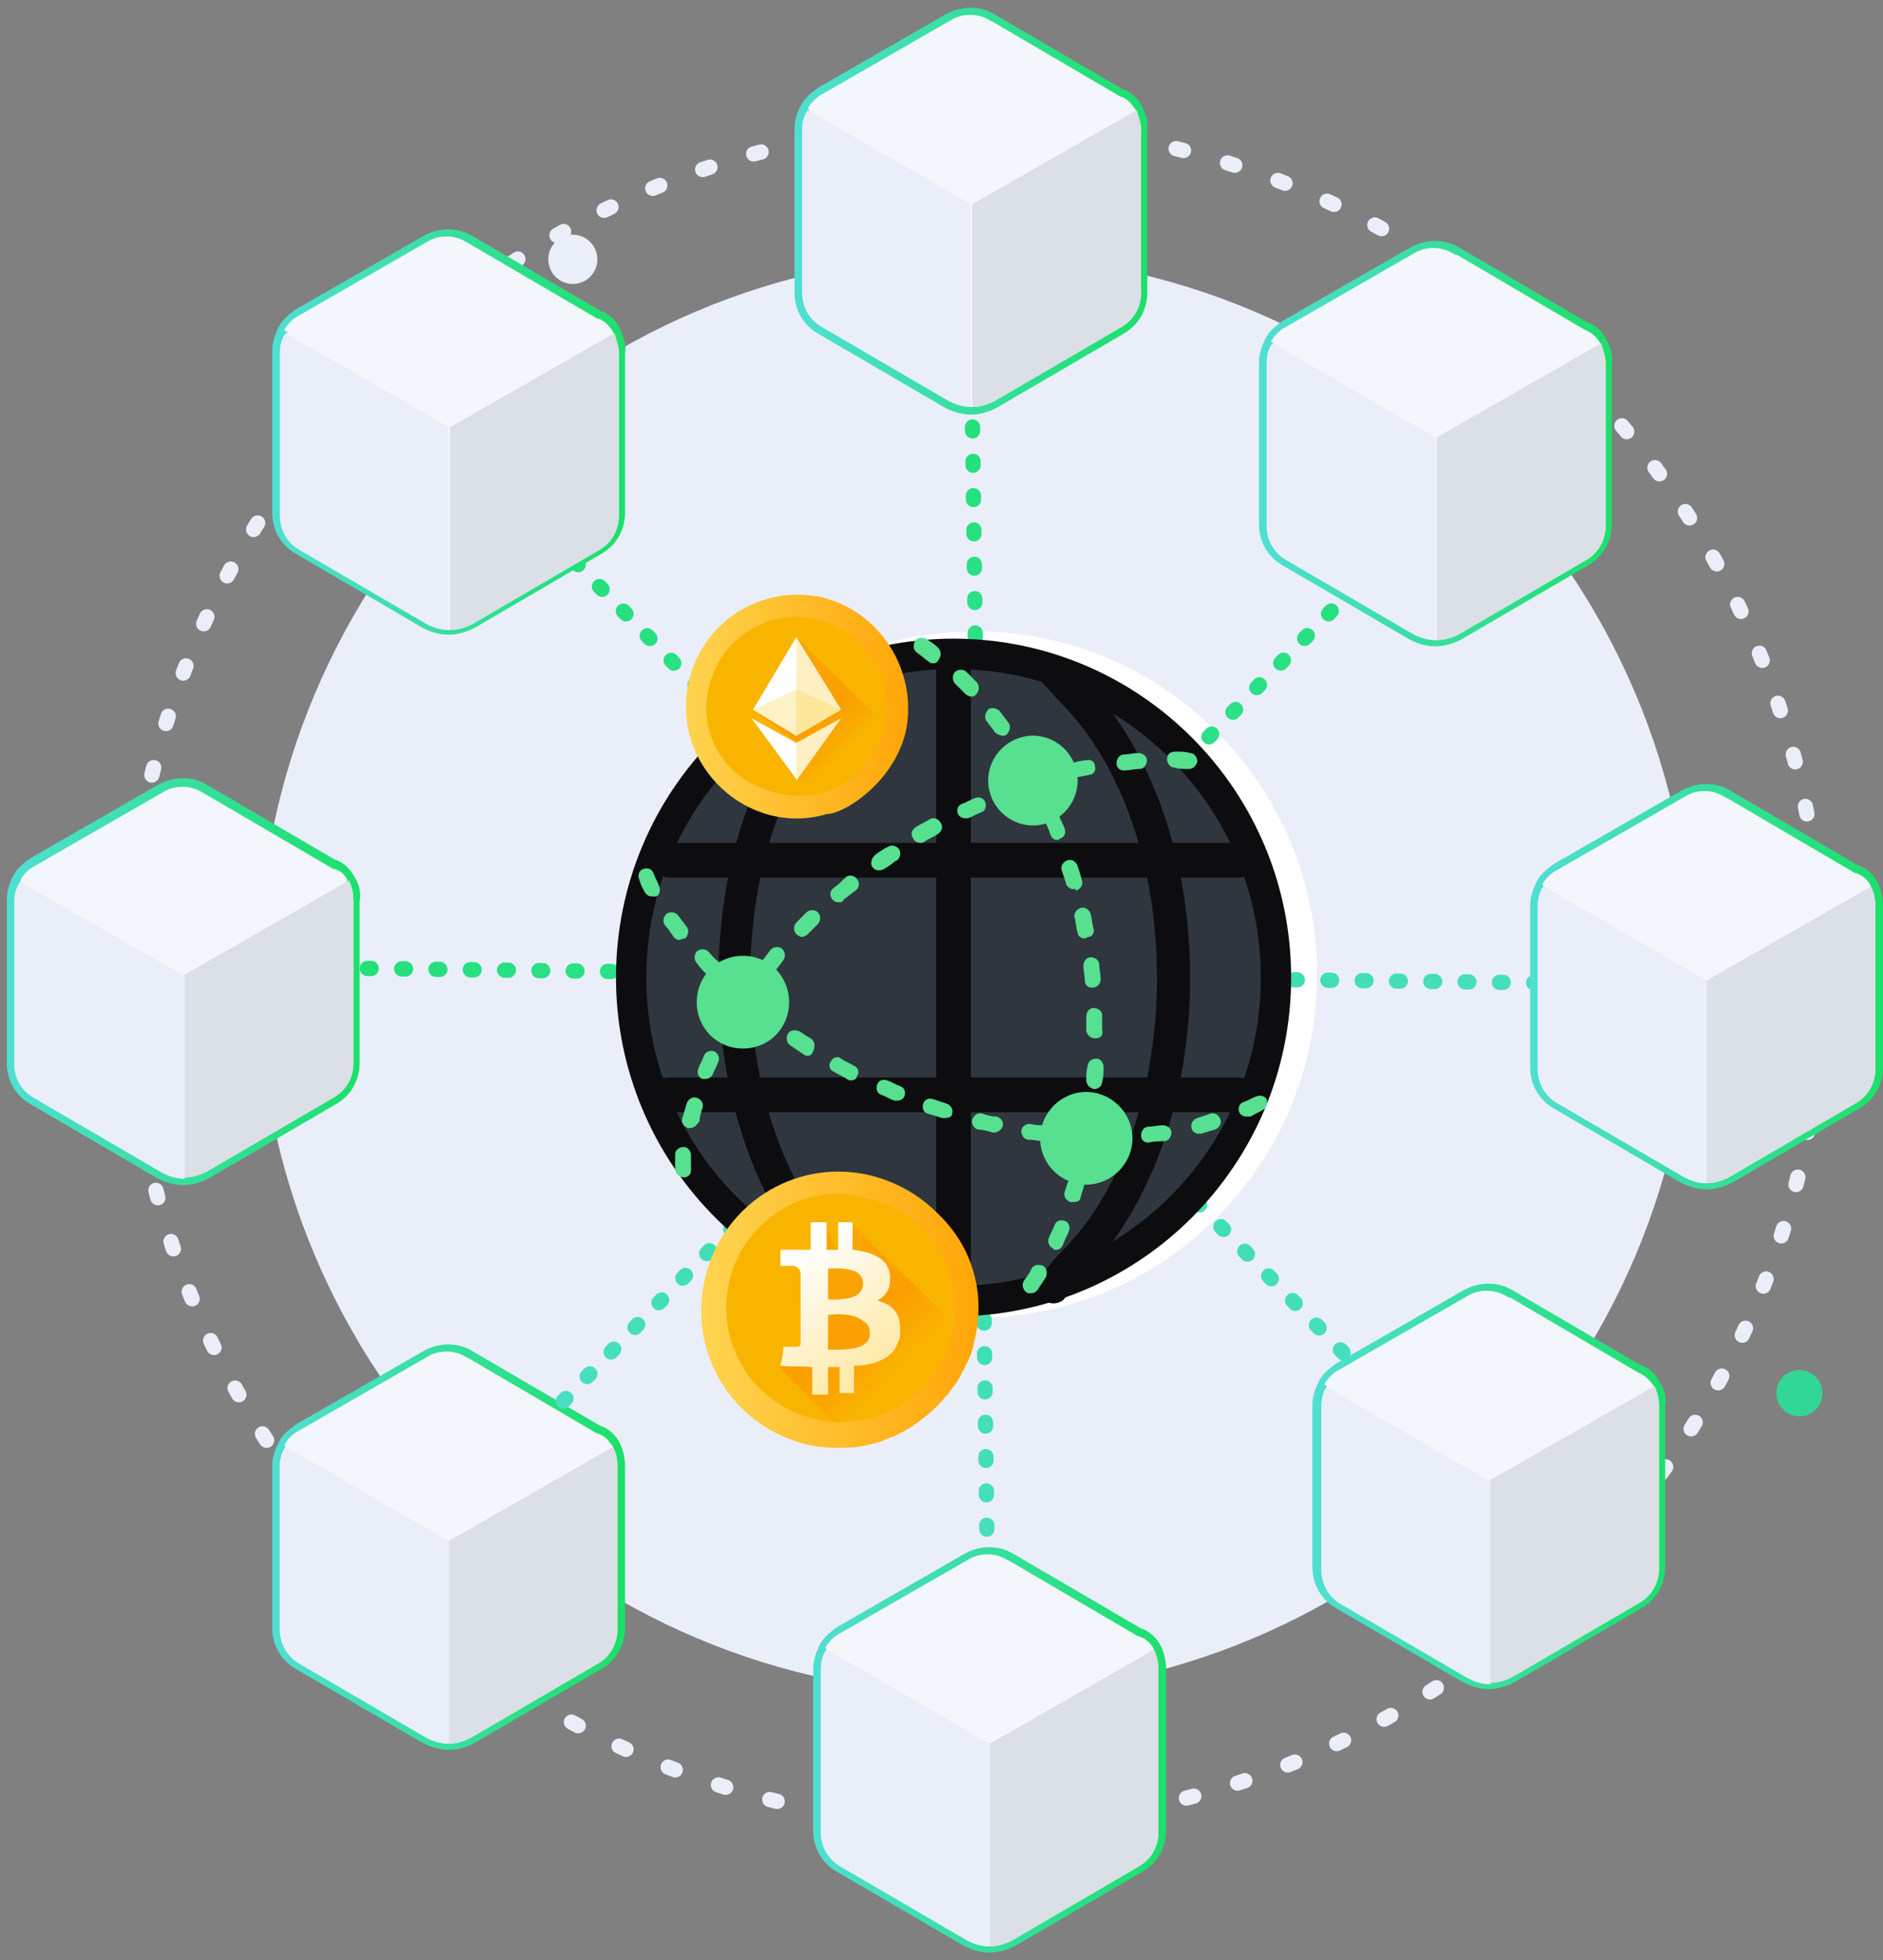 <svg width="247" height="257" viewBox="0 0 247 257" fill="none" xmlns="http://www.w3.org/2000/svg">
<rect x="0" y="0" width="247" height="257" fill="#808080" stroke="none"/>
<path d="M127.92 222.157C179.861 222.157 221.968 179.907 221.968 127.788C221.968 75.669 179.861 33.418 127.92 33.418C75.979 33.418 33.873 75.669 33.873 127.788C33.873 179.907 75.979 222.157 127.92 222.157Z" fill="#EAEEF9"/>
<path d="M127.92 172.789C152.689 172.789 172.768 152.642 172.768 127.788C172.768 102.935 152.689 82.787 127.92 82.787C103.152 82.787 83.073 102.935 83.073 127.788C83.073 152.642 103.152 172.789 127.92 172.789Z" fill="white"/>
<path d="M127.92 239.247C189.267 239.247 238.999 189.345 238.999 127.788C238.999 66.231 189.267 16.329 127.92 16.329C66.573 16.329 16.842 66.231 16.842 127.788C16.842 189.345 66.573 239.247 127.92 239.247Z" stroke="#EAEEF9" stroke-width="2" stroke-miterlimit="10" stroke-linecap="round" stroke-linejoin="round" stroke-dasharray="1 6"/>
<path d="M65.81 52.56C68.294 51.75 69.654 49.072 68.846 46.579C68.039 44.086 65.37 42.721 62.885 43.532C60.401 44.342 59.041 47.02 59.849 49.513C60.656 52.007 63.325 53.371 65.81 52.56Z" fill="#EAEEF9"/>
<path d="M76.137 37.072C77.826 36.521 78.751 34.7 78.202 33.005C77.653 31.309 75.838 30.381 74.148 30.932C72.459 31.483 71.534 33.305 72.083 35C72.632 36.695 74.447 37.623 76.137 37.072Z" fill="#EAEEF9"/>
<path d="M43.901 216.082C45.573 216.082 46.929 214.722 46.929 213.044C46.929 211.366 45.573 210.006 43.901 210.006C42.229 210.006 40.873 211.366 40.873 213.044C40.873 214.722 42.229 216.082 43.901 216.082Z" fill="url(#paint0_linear_3539_1516)"/>
<path d="M238.076 184.9C239.31 183.768 239.396 181.846 238.268 180.608C237.14 179.369 235.225 179.283 233.991 180.415C232.757 181.547 232.67 183.468 233.798 184.707C234.926 185.945 236.842 186.032 238.076 184.9Z" fill="#32D697"/>
<path d="M80.423 189.688C80.044 188.929 79.477 188.359 78.72 187.98C78.72 187.98 78.72 187.98 78.53 187.98L61.31 177.916C59.607 176.967 57.715 177.156 56.201 177.916L39.36 187.6C38.603 188.169 37.846 188.739 37.467 189.499C37.089 190.258 36.71 191.207 36.71 192.157V213.423C36.71 215.322 37.657 217.031 39.36 217.98L55.633 227.474C56.58 228.044 57.715 228.424 58.85 228.424C59.986 228.424 61.121 228.044 62.067 227.474L78.341 217.98C80.044 217.031 80.99 215.322 80.99 213.423V192.157C80.99 191.397 80.801 190.448 80.423 189.688Z" stroke="url(#paint1_linear_3539_1516)" stroke-width="2" stroke-miterlimit="10" stroke-linecap="round" stroke-linejoin="round"/>
<path d="M202.856 51.077L50.903 207.347" stroke="url(#paint2_linear_3539_1516)" stroke-width="2" stroke-linecap="round" stroke-linejoin="round" stroke-dasharray="0.5 4"/>
<path d="M48.254 210.006V210.195" stroke="url(#paint3_linear_3539_1516)" stroke-width="2" stroke-linecap="round" stroke-linejoin="round"/>
<path d="M53.552 51.077L205.315 207.347" stroke="url(#paint4_linear_3539_1516)" stroke-width="2" stroke-linecap="round" stroke-linejoin="round" stroke-dasharray="0.5 4"/>
<path d="M207.964 210.006V210.195" stroke="url(#paint5_linear_3539_1516)" stroke-width="2" stroke-linecap="round" stroke-linejoin="round"/>
<path d="M127.163 24.495L130.002 242.855" stroke="url(#paint6_linear_3539_1516)" stroke-width="2" stroke-linecap="round" stroke-linejoin="round" stroke-dasharray="0.5 4"/>
<path d="M13.625 126.459H13.814" stroke="url(#paint7_linear_3539_1516)" stroke-width="2" stroke-linecap="round" stroke-linejoin="round"/>
<path d="M21.194 126.648L238.809 129.306" stroke="url(#paint8_linear_3539_1516)" stroke-width="2" stroke-linecap="round" stroke-linejoin="round" stroke-dasharray="0.5 4"/>
<path d="M242.405 129.308H242.594" stroke="url(#paint9_linear_3539_1516)" stroke-width="2" stroke-linecap="round" stroke-linejoin="round"/>
<path d="M80.99 192.347V213.614C80.99 215.512 80.044 217.221 78.341 218.171L62.067 227.665C61.121 228.234 59.986 228.614 58.85 228.614C57.715 228.614 56.58 228.234 55.633 227.665L39.36 218.171C37.657 217.221 36.71 215.512 36.71 213.614V192.347C36.71 191.398 36.9 190.448 37.467 189.689C37.846 188.929 38.603 188.17 39.36 187.79L56.201 178.106C57.715 177.157 59.797 177.157 61.31 178.106H61.5L78.341 187.98C78.341 187.98 78.53 187.98 78.53 188.17C78.53 188.17 78.53 188.17 78.72 188.17C79.477 188.55 80.044 189.309 80.423 189.879C80.801 190.448 80.99 191.398 80.99 192.347Z" fill="#F3F6FA"/>
<path d="M80.99 192.346V213.613C80.99 215.511 80.044 217.22 78.341 218.17L62.067 227.664C61.121 228.233 59.986 228.613 58.85 228.613V202.03L80.422 189.688C80.801 190.448 80.99 191.397 80.99 192.346Z" fill="#DBDFE6"/>
<path d="M58.85 202.03V228.613C57.715 228.613 56.58 228.233 55.633 227.664L39.36 218.17C37.657 217.22 36.71 215.511 36.71 213.613V192.346C36.71 191.397 36.9 190.448 37.467 189.688L58.85 202.03Z" fill="#EAEEF9"/>
<path d="M80.423 189.688L58.851 202.03L37.278 189.498C37.657 188.739 38.414 187.979 39.171 187.6L56.012 177.916C57.526 176.967 59.608 176.967 61.121 177.916L78.341 187.979C78.341 187.979 78.341 187.979 78.531 187.979C79.477 188.359 79.855 188.929 80.423 189.688Z" fill="#F3F6FA"/>
<path d="M45.604 115.446C45.226 114.687 44.658 114.117 43.901 113.737C43.901 113.737 43.901 113.737 43.712 113.737L26.492 103.674C24.789 102.724 22.897 102.914 21.383 103.674L4.541 113.358C3.784 113.927 3.027 114.497 2.649 115.256C2.081 116.206 1.892 117.155 1.892 118.105V139.371C1.892 141.27 2.838 142.979 4.541 143.928L20.815 153.422C21.761 153.992 22.897 154.371 24.032 154.371C25.168 154.371 26.303 153.992 27.249 153.422L43.523 143.928C45.226 142.979 46.172 141.27 46.172 139.371V118.105C46.361 117.155 46.172 116.206 45.604 115.446Z" stroke="url(#paint10_linear_3539_1516)" stroke-width="2" stroke-miterlimit="10" stroke-linecap="round" stroke-linejoin="round"/>
<path d="M46.361 118.104V139.371C46.361 141.27 45.415 142.978 43.712 143.928L27.438 153.422C26.492 153.991 25.357 154.371 24.221 154.371C23.086 154.371 21.951 153.991 21.004 153.422L4.731 143.928C2.838 143.168 1.892 141.459 1.892 139.561V118.294C1.892 117.345 2.081 116.395 2.649 115.636C3.027 114.876 3.784 114.117 4.541 113.737L21.383 104.053C22.897 103.104 24.978 103.104 26.492 104.053H26.681L43.523 113.927C43.523 113.927 43.712 113.927 43.712 114.117C43.712 114.117 43.712 114.117 43.901 114.117C44.658 114.497 45.226 115.256 45.604 115.826C46.172 116.206 46.361 117.155 46.361 118.104Z" fill="#F3F6FA"/>
<path d="M46.361 118.104V139.371C46.361 141.27 45.415 142.978 43.712 143.928L27.438 153.422C26.492 153.991 25.357 154.371 24.221 154.371V127.788L45.794 115.446C46.172 116.206 46.361 117.155 46.361 118.104Z" fill="#DBDFE6"/>
<path d="M24.221 127.978V154.561C23.085 154.561 21.95 154.181 21.004 153.612L4.73 144.118C2.838 143.168 1.892 141.459 1.892 139.561V118.294C1.892 117.345 2.081 116.396 2.649 115.636L24.221 127.978Z" fill="#EAEEF9"/>
<path d="M45.604 115.446L24.032 127.788L2.648 115.446C3.027 114.686 3.784 113.927 4.541 113.547L21.382 103.863C22.896 102.914 24.978 102.914 26.491 103.863L43.712 113.927C43.712 113.927 43.712 113.927 43.901 113.927C44.658 114.117 45.225 114.686 45.604 115.446Z" fill="#F3F6FA"/>
<path d="M245.433 116.205C245.054 115.446 244.486 114.876 243.729 114.496C243.729 114.496 243.729 114.496 243.54 114.496L226.32 104.433C224.617 103.483 222.725 103.673 221.211 104.433L204.369 114.117C203.613 114.686 202.856 115.256 202.477 116.015C202.099 116.775 201.72 117.724 201.72 118.674V139.94C201.72 141.839 202.666 143.548 204.369 144.497L220.643 153.991C221.589 154.561 222.725 154.941 223.86 154.941C224.996 154.941 226.131 154.561 227.077 153.991L243.351 144.497C245.054 143.548 246 141.839 246 139.94V118.864C246 117.914 245.811 116.965 245.433 116.205Z" stroke="url(#paint11_linear_3539_1516)" stroke-width="2" stroke-miterlimit="10" stroke-linecap="round" stroke-linejoin="round"/>
<path d="M246 118.864V140.13C246 142.029 245.054 143.738 243.351 144.687L227.077 154.181C226.131 154.751 224.996 155.131 223.86 155.131C222.725 155.131 221.589 154.751 220.643 154.181L204.369 144.687C202.666 143.738 201.72 142.029 201.72 140.13V118.864C201.72 117.914 201.909 116.965 202.477 116.206C202.856 115.446 203.613 114.686 204.369 114.307L221.211 104.623C222.725 103.674 224.806 103.674 226.32 104.623H226.509L243.351 114.497C243.351 114.497 243.54 114.497 243.54 114.686C243.54 114.686 243.54 114.686 243.729 114.686C244.486 115.066 245.054 115.826 245.433 116.395C245.811 116.965 246 117.914 246 118.864Z" fill="#F3F6FA"/>
<path d="M246 118.864V140.13C246 142.029 245.054 143.738 243.351 144.687L227.077 154.181C226.131 154.751 224.995 155.131 223.86 155.131V128.548L245.432 116.206C245.811 116.965 246 117.914 246 118.864Z" fill="#DBDFE6"/>
<path d="M223.86 128.548V155.131C222.725 155.131 221.589 154.751 220.643 154.181L204.369 144.687C202.666 143.738 201.72 142.029 201.72 140.13V118.864C201.72 117.914 201.909 116.965 202.477 116.206L223.86 128.548Z" fill="#EAEEF9"/>
<path d="M245.433 116.205L223.86 128.548L202.288 116.016C202.667 115.256 203.423 114.497 204.18 114.117L221.022 104.433C222.536 103.484 224.617 103.484 226.131 104.433L243.351 114.497C243.351 114.497 243.351 114.497 243.54 114.497C244.487 114.876 245.054 115.446 245.433 116.205Z" fill="#F3F6FA"/>
<path d="M209.857 45.001C209.478 44.242 208.911 43.672 208.154 43.292C208.154 43.292 208.154 43.292 207.965 43.292L190.745 33.229C189.041 32.279 187.149 32.469 185.635 33.229L168.794 42.913C168.037 43.482 167.28 44.052 166.901 44.811C166.523 45.571 166.145 46.52 166.145 47.47V68.736C166.145 70.635 167.091 72.344 168.794 73.293L185.068 82.787C186.014 83.357 187.149 83.736 188.285 83.736C189.42 83.736 190.555 83.357 191.501 82.787L207.775 73.293C209.478 72.344 210.425 70.635 210.425 68.736V47.66C210.614 46.71 210.235 45.761 209.857 45.001Z" stroke="url(#paint12_linear_3539_1516)" stroke-width="2" stroke-miterlimit="10" stroke-linecap="round" stroke-linejoin="round"/>
<path d="M210.614 47.66V68.926C210.614 70.825 209.668 72.534 207.965 73.483L191.691 82.977C190.745 83.546 189.609 83.926 188.474 83.926C187.339 83.926 186.203 83.546 185.257 82.977L168.983 73.483C167.28 72.534 166.334 70.825 166.334 68.926V47.66C166.334 46.71 166.523 45.761 167.091 45.001C167.469 44.242 168.226 43.482 168.983 43.102L185.825 33.419C187.339 32.469 189.42 32.469 190.934 33.419H191.123L207.965 43.292C207.965 43.292 208.154 43.292 208.154 43.482C208.154 43.482 208.154 43.482 208.343 43.482C209.1 43.862 209.668 44.621 210.046 45.191C210.236 45.761 210.614 46.71 210.614 47.66Z" fill="#F3F6FA"/>
<path d="M210.614 47.659V68.926C210.614 70.824 209.667 72.533 207.964 73.483L191.691 82.977C190.744 83.546 189.609 83.926 188.474 83.926V57.343L210.046 45.001C210.235 45.761 210.614 46.71 210.614 47.659Z" fill="#DBDFE6"/>
<path d="M188.285 57.343V83.926C187.15 83.926 186.014 83.546 185.068 82.977L168.794 73.483C167.091 72.533 166.145 70.824 166.145 68.926V47.659C166.145 46.71 166.334 45.761 166.902 45.001L188.285 57.343Z" fill="#EAEEF9"/>
<path d="M209.857 45.001L188.285 57.343L166.713 44.811C167.091 44.051 167.848 43.292 168.605 42.912L185.447 33.228C186.961 32.279 189.042 32.279 190.556 33.228L207.776 43.292C207.776 43.292 207.776 43.292 207.965 43.292C208.911 43.672 209.479 44.241 209.857 45.001Z" fill="#F3F6FA"/>
<path d="M148.925 14.431C148.546 13.671 147.979 13.102 147.222 12.722C147.222 12.722 147.222 12.722 147.032 12.722L129.812 2.658C128.109 1.709 126.217 1.899 124.703 2.658L107.862 12.342C107.105 12.912 106.348 13.482 105.969 14.241C105.402 15.19 105.212 16.14 105.212 17.089V38.356C105.212 40.254 106.159 41.963 107.862 42.913L124.135 52.407C125.082 52.976 126.217 53.356 127.352 53.356C128.488 53.356 129.623 52.976 130.569 52.407L146.843 42.913C148.546 41.963 149.492 40.254 149.492 38.356V17.089C149.682 16.14 149.303 15.19 148.925 14.431Z" stroke="url(#paint13_linear_3539_1516)" stroke-width="2" stroke-miterlimit="10" stroke-linecap="round" stroke-linejoin="round"/>
<path d="M149.681 17.089V38.355C149.681 40.254 148.735 41.963 147.032 42.912L130.758 52.406C129.812 52.976 128.677 53.356 127.541 53.356C126.406 53.356 125.271 52.976 124.324 52.406L108.051 42.912C106.348 41.963 105.401 40.254 105.401 38.355V17.089C105.401 16.14 105.591 15.19 106.158 14.431C106.537 13.671 107.294 12.912 108.051 12.532L124.892 2.848C126.406 1.899 128.488 1.899 130.001 2.848H130.191L147.032 12.722C147.032 12.722 147.221 12.722 147.221 12.912C147.221 12.912 147.221 12.912 147.411 12.912C148.168 13.291 148.735 14.051 149.114 14.62C149.303 15.19 149.681 16.14 149.681 17.089Z" fill="#F3F6FA"/>
<path d="M149.682 17.089V38.355C149.682 40.254 148.736 41.963 147.033 42.912L130.759 52.406C129.813 52.976 128.678 53.356 127.542 53.356V26.773L149.115 14.431C149.304 15.19 149.682 16.14 149.682 17.089Z" fill="#DBDFE6"/>
<path d="M127.353 26.773V53.356C126.218 53.356 125.082 52.976 124.136 52.406L107.862 42.912C106.159 41.963 105.213 40.254 105.213 38.355V17.089C105.213 16.14 105.402 15.19 105.97 14.431L127.353 26.773Z" fill="#EAEEF9"/>
<path d="M148.925 14.431L127.353 26.773L105.97 14.241C106.348 13.482 107.105 12.722 107.862 12.342L124.704 2.659C126.217 1.709 128.299 1.709 129.813 2.659L147.033 12.722C147.033 12.722 147.033 12.722 147.222 12.722C147.979 13.102 148.547 13.671 148.925 14.431Z" fill="#F3F6FA"/>
<path d="M151.385 216.271C151.006 215.512 150.438 214.942 149.682 214.563C149.682 214.563 149.682 214.563 149.492 214.563L132.272 204.499C130.569 203.55 128.677 203.739 127.163 204.499L110.322 214.183C109.565 214.752 108.808 215.322 108.429 216.082C108.051 216.841 107.672 217.79 107.672 218.74V240.006C107.672 241.905 108.619 243.614 110.322 244.563L126.595 254.057C127.542 254.627 128.677 255.007 129.812 255.007C130.948 255.007 132.083 254.627 133.029 254.057L149.303 244.563C151.006 243.614 151.952 241.905 151.952 240.006V218.74C151.952 217.98 151.763 217.031 151.385 216.271Z" stroke="url(#paint14_linear_3539_1516)" stroke-width="2" stroke-miterlimit="10" stroke-linecap="round" stroke-linejoin="round"/>
<path d="M151.952 218.93V240.197C151.952 242.095 151.006 243.804 149.303 244.754L133.029 254.248C132.083 254.817 130.948 255.197 129.812 255.197C128.677 255.197 127.542 254.817 126.595 254.248L110.322 244.754C108.619 243.804 107.672 242.095 107.672 240.197V218.93C107.672 217.981 107.862 217.031 108.429 216.272C108.808 215.512 109.565 214.753 110.322 214.373L127.163 204.689C128.677 203.74 130.759 203.74 132.272 204.689H132.462L149.303 214.563C149.303 214.563 149.492 214.563 149.492 214.753C149.492 214.753 149.492 214.753 149.682 214.753C150.438 215.133 151.006 215.892 151.385 216.462C151.763 217.031 151.952 217.981 151.952 218.93Z" fill="#F3F6FA"/>
<path d="M151.953 218.93V240.196C151.953 242.095 151.006 243.804 149.303 244.753L133.029 254.247C132.083 254.817 130.948 255.197 129.812 255.197V228.614L151.385 216.271C151.763 217.031 151.953 217.98 151.953 218.93Z" fill="#DBDFE6"/>
<path d="M129.813 228.614V255.197C128.677 255.197 127.542 254.817 126.596 254.247L110.322 244.753C108.619 243.804 107.673 242.095 107.673 240.196V218.93C107.673 217.98 107.862 217.031 108.43 216.271L129.813 228.614Z" fill="#EAEEF9"/>
<path d="M151.385 216.271L129.813 228.613L108.241 216.082C108.619 215.322 109.376 214.562 110.133 214.183L126.975 204.499C128.488 203.55 130.57 203.55 132.084 204.499L149.304 214.562C149.304 214.562 149.304 214.562 149.493 214.562C150.439 214.942 151.007 215.512 151.385 216.271Z" fill="#F3F6FA"/>
<path d="M216.859 181.714C216.48 180.954 215.913 180.384 215.156 180.005C215.156 180.005 215.156 180.005 214.966 180.005L197.746 169.941C196.043 168.992 194.151 169.182 192.637 169.941L175.796 179.625C175.039 180.195 174.282 180.764 173.903 181.524C173.525 182.283 173.146 183.233 173.146 184.182V205.448C173.146 207.347 174.093 209.056 175.796 210.005L192.07 219.499C193.016 220.069 194.151 220.449 195.286 220.449C196.422 220.449 197.557 220.069 198.503 219.499L214.777 210.005C216.48 209.056 217.426 207.347 217.426 205.448V184.372C217.616 183.423 217.426 182.663 216.859 181.714Z" stroke="url(#paint15_linear_3539_1516)" stroke-width="2" stroke-miterlimit="10" stroke-linecap="round" stroke-linejoin="round"/>
<path d="M217.615 184.372V205.638C217.615 207.537 216.669 209.246 214.966 210.195L198.692 219.689C197.746 220.259 196.611 220.639 195.475 220.639C194.34 220.639 193.205 220.259 192.259 219.689L175.985 210.195C174.282 209.246 173.335 207.537 173.335 205.638V184.372C173.335 183.422 173.525 182.473 174.092 181.714C174.471 180.954 175.228 180.195 175.985 179.815L192.826 170.131C194.34 169.182 196.422 169.182 197.935 170.131H198.125L214.966 180.005C214.966 180.005 215.155 180.005 215.155 180.195C215.155 180.195 215.155 180.195 215.345 180.195C216.102 180.574 216.669 181.334 217.048 181.903C217.426 182.663 217.615 183.422 217.615 184.372Z" fill="#F3F6FA"/>
<path d="M217.616 184.372V205.639C217.616 207.538 216.669 209.246 214.966 210.196L198.693 219.69C197.746 220.259 196.611 220.639 195.476 220.639V194.056L217.048 181.714C217.426 182.664 217.616 183.423 217.616 184.372Z" fill="#DBDFE6"/>
<path d="M195.476 194.246V220.829C194.341 220.829 193.205 220.449 192.259 219.879L175.985 210.385C174.282 209.436 173.336 207.727 173.336 205.828V184.562C173.336 183.612 173.525 182.663 174.093 181.904L195.476 194.246Z" fill="#EAEEF9"/>
<path d="M216.858 181.714L195.286 194.056L173.714 181.524C174.092 180.765 174.849 180.005 175.606 179.625L192.448 169.942C193.962 168.992 196.043 168.992 197.557 169.942L214.777 180.005C214.777 180.005 214.777 180.005 214.966 180.005C215.912 180.385 216.48 181.144 216.858 181.714Z" fill="#F3F6FA"/>
<path d="M80.423 43.482C80.044 42.723 79.477 42.153 78.72 41.773C78.72 41.773 78.72 41.773 78.53 41.773L61.31 31.71C59.607 30.76 57.715 30.95 56.201 31.71L39.36 41.394C38.603 41.963 37.846 42.533 37.467 43.292C37.089 44.052 36.71 45.001 36.71 45.951V67.217C36.71 69.116 37.657 70.825 39.36 71.774L55.633 81.268C56.58 81.838 57.715 82.217 58.85 82.217C59.986 82.217 61.121 81.838 62.067 81.268L78.341 71.774C80.044 70.825 80.99 69.116 80.99 67.217V46.33C81.18 45.381 80.801 44.432 80.423 43.482Z" stroke="url(#paint16_linear_3539_1516)" stroke-width="2" stroke-miterlimit="10" stroke-linecap="round" stroke-linejoin="round"/>
<path d="M81.18 46.33V67.597C81.18 69.495 80.234 71.204 78.531 72.154L62.257 81.647C61.311 82.217 60.176 82.597 59.04 82.597C57.905 82.597 56.77 82.217 55.824 81.647L39.55 72.154C37.846 71.204 36.9 69.495 36.9 67.597V46.33C36.9 45.381 37.09 44.431 37.657 43.672C38.036 42.912 38.793 42.153 39.55 41.773L56.391 32.089C57.905 31.14 59.986 31.14 61.5 32.089H61.69L78.531 41.963C78.531 41.963 78.72 41.963 78.72 42.153C78.72 42.153 78.72 42.153 78.91 42.153C79.666 42.533 80.234 43.292 80.613 43.862C80.802 44.431 81.18 45.381 81.18 46.33Z" fill="#F3F6FA"/>
<path d="M81.18 46.331V67.597C81.18 69.496 80.234 71.205 78.531 72.154L62.257 81.648C61.311 82.218 60.175 82.597 59.04 82.597V56.014L80.612 43.672C80.802 44.432 81.18 45.381 81.18 46.331Z" fill="#DBDFE6"/>
<path d="M58.85 56.014V82.597C57.715 82.597 56.58 82.218 55.633 81.648L39.36 72.154C37.657 71.205 36.71 69.496 36.71 67.597V46.331C36.71 45.381 36.9 44.432 37.467 43.672L58.85 56.014Z" fill="#EAEEF9"/>
<path d="M80.423 43.482L58.851 55.824L37.278 43.292C37.657 42.533 38.414 41.773 39.171 41.394L56.012 31.71C57.526 30.761 59.608 30.761 61.121 31.71L78.341 41.773C78.341 41.773 78.341 41.773 78.531 41.773C79.477 42.153 80.044 42.913 80.423 43.482Z" fill="#F3F6FA"/>
<path d="M125.082 172.599C149.537 172.599 169.362 152.706 169.362 128.167C169.362 103.629 149.537 83.736 125.082 83.736C100.627 83.736 80.802 103.629 80.802 128.167C80.802 152.706 100.627 172.599 125.082 172.599Z" fill="#0D0D0F"/>
<path d="M165.389 128.168C165.389 144.877 155.359 159.118 140.978 165.384C136.058 167.473 130.759 168.612 125.083 168.612C119.406 168.612 114.107 167.473 109.187 165.384C94.806 159.308 84.776 144.877 84.776 128.168C84.776 111.459 94.806 97.218 109.187 90.952C114.107 88.863 119.406 87.724 125.083 87.724C130.759 87.724 136.058 88.863 140.978 90.952C155.359 97.218 165.389 111.459 165.389 128.168Z" fill="#2F363E"/>
<path d="M138.139 170.89C137.761 170.89 137.193 170.7 136.815 170.51C135.869 169.751 135.679 168.422 136.436 167.472C137.382 166.143 138.329 165.004 139.464 163.864C147.222 156.079 151.764 142.598 151.764 128.167C151.764 113.737 147.222 100.445 139.464 92.47C138.518 91.521 137.761 90.571 136.815 89.622C136.058 88.673 136.247 87.343 137.193 86.584C138.139 85.824 139.464 86.014 140.221 86.964C140.978 87.913 141.735 88.673 142.492 89.432C151.007 98.166 156.116 112.597 156.116 128.167C156.116 143.737 151.007 158.168 142.492 166.902C141.546 167.852 140.599 168.991 139.842 169.941C139.464 170.7 138.707 170.89 138.139 170.89Z" fill="#0D0D0F"/>
<path d="M111.268 169.751C110.7 169.751 109.943 169.562 109.565 168.992C108.997 168.232 108.429 167.663 107.861 167.093C99.346 158.359 94.237 143.928 94.237 128.358C94.237 112.788 99.346 98.357 107.861 89.623C108.429 89.053 108.997 88.293 109.565 87.724C110.321 86.775 111.646 86.585 112.592 87.344C113.538 88.104 113.728 89.433 112.971 90.382C112.403 91.142 111.646 91.901 110.889 92.661C103.131 100.446 98.4 113.737 98.4 128.168C98.4 142.599 102.941 155.89 110.889 163.865C111.646 164.625 112.214 165.384 112.971 166.144C113.728 167.093 113.538 168.422 112.592 169.182C112.214 169.562 111.646 169.751 111.268 169.751Z" fill="#0D0D0F"/>
<path d="M125.082 172.408C123.947 172.408 122.812 171.459 122.812 170.13V86.203C122.812 85.064 123.758 83.925 125.082 83.925C126.407 83.925 127.353 84.874 127.353 86.203V170.13C127.353 171.459 126.407 172.408 125.082 172.408Z" fill="#0D0D0F"/>
<path d="M162.361 115.066H87.804C86.669 115.066 85.533 114.116 85.533 112.787C85.533 111.648 86.479 110.509 87.804 110.509H162.361C163.496 110.509 164.632 111.458 164.632 112.787C164.632 114.116 163.685 115.066 162.361 115.066Z" fill="#0D0D0F"/>
<path d="M162.361 145.826H87.804C86.669 145.826 85.533 144.877 85.533 143.548C85.533 142.219 86.479 141.269 87.804 141.269H162.361C163.496 141.269 164.632 142.219 164.632 143.548C164.632 144.877 163.685 145.826 162.361 145.826Z" fill="#0D0D0F"/>
<path d="M97.453 137.472C94.047 137.472 91.398 134.813 91.398 131.395C91.398 127.978 94.047 125.319 97.453 125.319C100.859 125.319 103.509 127.978 103.509 131.395C103.509 134.813 100.859 137.472 97.453 137.472Z" fill="#56E090"/>
<path d="M135.49 108.23C132.273 108.23 129.624 105.572 129.624 102.344C129.624 99.116 132.273 96.458 135.49 96.458C138.707 96.458 141.356 99.116 141.356 102.344C141.356 105.572 138.707 108.23 135.49 108.23Z" fill="#56E090"/>
<path d="M142.49 155.32C139.274 155.32 136.435 152.662 136.435 149.244C136.435 146.016 139.084 143.168 142.49 143.168C145.707 143.168 148.546 145.826 148.546 149.244C148.546 152.662 145.707 155.32 142.49 155.32Z" fill="#56E090"/>
<path d="M135.111 169.561C134.921 169.561 134.732 169.561 134.543 169.371C134.165 168.992 133.975 168.422 134.354 167.852C134.732 167.283 135.111 166.903 135.3 166.333C135.678 165.764 136.246 165.764 136.814 165.954C137.381 166.333 137.381 166.903 137.192 167.473C136.814 168.042 136.435 168.612 136.057 169.181C135.678 169.561 135.489 169.561 135.111 169.561ZM138.517 163.865C138.328 163.865 138.138 163.865 138.138 163.675C137.571 163.485 137.381 162.726 137.571 162.346C137.76 161.776 138.138 161.207 138.328 160.637C138.517 160.067 139.085 159.877 139.652 160.067C140.22 160.257 140.409 160.827 140.22 161.396C140.031 161.966 139.652 162.536 139.463 163.105C139.274 163.675 138.895 163.865 138.517 163.865ZM140.788 157.599C140.598 157.599 140.598 157.599 140.409 157.599C139.841 157.409 139.463 156.839 139.652 156.27C139.841 155.7 140.031 155.13 140.22 154.561C140.409 153.991 140.977 153.611 141.545 153.801C142.112 153.991 142.491 154.561 142.301 155.13C142.112 155.7 141.923 156.46 141.734 157.029C141.734 157.409 141.355 157.599 140.788 157.599Z" fill="#56E090"/>
<path d="M143.626 142.788C143.436 142.788 143.436 142.788 143.626 142.788C143.058 142.788 142.49 142.218 142.49 141.649C142.49 141.079 142.49 140.32 142.68 139.75C142.68 139.18 143.247 138.801 143.815 138.801C144.383 138.801 144.761 139.37 144.761 139.94C144.761 140.51 144.761 141.269 144.572 141.839C144.572 142.408 144.004 142.788 143.626 142.788ZM143.626 136.142C143.058 136.142 142.68 135.763 142.49 135.193C142.49 134.623 142.49 133.864 142.49 133.294C142.49 132.725 142.869 132.155 143.436 132.155C144.004 132.155 144.572 132.535 144.572 133.104C144.572 133.674 144.572 134.433 144.572 135.003C144.761 135.763 144.383 136.142 143.626 136.142ZM143.247 129.497C142.68 129.497 142.301 129.117 142.301 128.547C142.301 127.978 142.112 127.218 142.112 126.648C142.112 126.079 142.49 125.509 143.058 125.509C143.626 125.509 144.193 125.889 144.193 126.459C144.193 127.028 144.383 127.788 144.383 128.357C144.383 128.927 144.004 129.497 143.247 129.497ZM142.301 123.041C141.733 123.041 141.355 122.661 141.355 122.281C141.166 121.712 141.166 121.142 140.976 120.382C140.787 119.813 141.166 119.243 141.733 119.053C142.301 118.863 142.869 119.243 143.058 119.813C143.247 120.382 143.247 121.142 143.436 121.712C143.626 122.281 143.247 122.851 142.68 122.851C142.49 123.041 142.301 123.041 142.301 123.041ZM140.787 116.585C140.409 116.585 139.841 116.205 139.841 115.825C139.652 115.256 139.463 114.686 139.273 114.116C139.084 113.547 139.463 112.977 140.03 112.787C140.598 112.597 141.166 112.977 141.355 113.547C141.544 114.116 141.733 114.686 141.923 115.446C142.112 116.015 141.733 116.585 141.166 116.775C140.976 116.395 140.787 116.585 140.787 116.585ZM138.706 110.129C138.327 110.129 137.949 109.939 137.76 109.37C137.57 108.8 137.381 108.23 137.003 107.661C136.813 107.091 137.003 106.521 137.57 106.331C138.138 106.142 138.706 106.331 138.895 106.901C139.084 107.471 139.463 108.04 139.652 108.61C139.841 109.18 139.652 109.749 139.084 109.939C138.895 110.129 138.706 110.129 138.706 110.129Z" fill="#56E090"/>
<path d="M131.516 96.458C131.137 96.458 130.948 96.268 130.569 96.078C130.191 95.509 129.813 95.129 129.434 94.559C129.056 94.179 129.245 93.42 129.623 93.04C130.002 92.66 130.759 92.85 131.137 93.23C131.516 93.8 131.894 94.179 132.273 94.749C132.651 95.129 132.462 95.888 132.083 96.268C131.894 96.458 131.705 96.458 131.516 96.458ZM127.353 91.331C127.163 91.331 126.785 91.141 126.596 90.951C126.217 90.572 125.649 90.002 125.271 89.622C124.893 89.243 124.893 88.483 125.271 88.103C125.649 87.724 126.406 87.724 126.785 88.103C127.163 88.483 127.731 89.053 128.109 89.433C128.488 89.812 128.488 90.572 128.109 90.951C127.92 91.331 127.542 91.331 127.353 91.331ZM122.433 86.964C122.243 86.964 122.054 86.964 121.865 86.774C121.297 86.394 120.919 86.015 120.351 85.635C119.783 85.255 119.783 84.686 119.973 84.116C120.351 83.546 120.919 83.546 121.486 83.736C122.054 84.116 122.622 84.496 123 84.875C123.379 85.255 123.568 85.825 123.189 86.394C123 86.774 122.811 86.964 122.433 86.964Z" fill="#56E090"/>
<path d="M93.48 128.168C93.291 128.168 92.912 127.978 92.723 127.788C92.345 127.409 91.777 126.839 91.398 126.269C91.02 125.89 91.02 125.13 91.398 124.75C91.777 124.37 92.534 124.37 92.912 124.75C93.291 125.13 93.669 125.7 94.237 126.079C94.615 126.459 94.615 127.219 94.237 127.598C93.859 128.168 93.669 128.168 93.48 128.168ZM89.128 123.231C88.749 123.231 88.56 123.041 88.371 122.851C87.992 122.282 87.614 121.712 87.235 121.332C86.857 120.763 87.046 120.193 87.425 119.813C87.992 119.434 88.56 119.624 88.939 120.003C89.317 120.573 89.695 120.953 90.074 121.522C90.452 121.902 90.263 122.662 89.885 123.041C89.506 123.041 89.317 123.231 89.128 123.231ZM85.532 117.535C85.154 117.535 84.775 117.345 84.586 116.965C84.208 116.396 84.019 115.826 83.829 115.256C83.64 114.687 83.829 114.117 84.397 113.927C84.965 113.737 85.532 113.927 85.722 114.497C85.911 115.066 86.289 115.636 86.478 116.206C86.668 116.775 86.478 117.345 86.1 117.535C85.911 117.535 85.722 117.535 85.532 117.535Z" fill="#56E090"/>
<path d="M137.003 149.624C136.814 149.624 136.814 149.624 137.003 149.624C136.246 149.624 135.678 149.434 134.921 149.434C134.354 149.434 133.975 148.865 133.975 148.295C133.975 147.725 134.543 147.346 135.11 147.346C135.678 147.535 136.435 147.535 137.003 147.535C137.57 147.535 137.949 148.105 137.949 148.675C137.949 149.244 137.381 149.624 137.003 149.624ZM130.38 148.485H130.19C129.623 148.295 128.866 148.105 128.298 148.105C127.73 147.915 127.352 147.346 127.541 146.776C127.73 146.206 128.298 145.827 128.866 146.016C129.434 146.206 130.001 146.396 130.758 146.396C131.326 146.586 131.704 147.156 131.515 147.725C131.326 148.105 130.947 148.485 130.38 148.485ZM123.946 146.586C123.757 146.586 123.757 146.586 123.567 146.586C123 146.396 122.432 146.206 121.675 146.016C121.107 145.827 120.918 145.257 121.107 144.687C121.297 144.118 121.864 143.928 122.432 144.118C123 144.308 123.567 144.497 124.135 144.687C124.703 144.877 125.081 145.447 124.892 146.016C124.892 146.396 124.514 146.586 123.946 146.586ZM117.701 144.308C117.512 144.308 117.512 144.308 117.323 144.308C116.755 144.118 116.187 143.738 115.62 143.548C115.052 143.358 114.863 142.789 115.052 142.219C115.241 141.649 115.809 141.459 116.377 141.649C116.944 141.839 117.512 142.219 118.08 142.409C118.647 142.599 118.837 143.168 118.647 143.738C118.458 144.118 118.08 144.308 117.701 144.308ZM111.646 141.649C111.457 141.649 111.267 141.649 111.078 141.459C110.51 141.08 109.943 140.89 109.375 140.51C108.807 140.32 108.618 139.561 108.997 139.181C109.186 138.611 109.943 138.421 110.321 138.801C110.889 139.181 111.457 139.371 112.024 139.75C112.592 139.94 112.781 140.7 112.403 141.08C112.403 141.459 112.024 141.649 111.646 141.649ZM105.969 138.421C105.78 138.421 105.59 138.421 105.401 138.231C104.834 137.852 104.266 137.472 103.698 137.092C103.13 136.712 103.13 136.143 103.32 135.573C103.698 135.004 104.266 135.004 104.834 135.193C105.401 135.573 105.969 135.953 106.347 136.143C106.915 136.523 106.915 137.092 106.726 137.662C106.537 138.231 106.347 138.421 105.969 138.421Z" fill="#56E090"/>
<path d="M150.627 149.814C150.06 149.814 149.681 149.434 149.681 148.865C149.681 148.295 150.06 147.725 150.627 147.725C151.195 147.725 151.952 147.535 152.52 147.535C153.087 147.535 153.655 147.915 153.655 148.485C153.655 149.054 153.277 149.624 152.709 149.624C152.141 149.624 151.384 149.624 150.627 149.814C150.817 149.814 150.627 149.814 150.627 149.814ZM157.25 148.675C156.872 148.675 156.304 148.295 156.304 147.915C156.115 147.346 156.493 146.776 157.061 146.586C157.629 146.396 158.197 146.206 158.764 146.016C159.332 145.826 159.9 146.206 160.089 146.776C160.278 147.346 159.9 147.915 159.332 148.105C158.764 148.295 158.007 148.485 157.44 148.675C157.44 148.485 157.25 148.675 157.25 148.675ZM163.495 146.396C163.117 146.396 162.738 146.206 162.549 145.826C162.36 145.257 162.549 144.687 163.117 144.497C163.684 144.307 164.252 143.928 164.82 143.738C165.387 143.548 165.955 143.738 166.144 144.118C166.333 144.497 166.144 145.257 165.766 145.447C165.198 145.826 164.63 146.016 164.063 146.396C163.684 146.396 163.495 146.396 163.495 146.396Z" fill="#56E090"/>
<path d="M140.788 102.154C140.22 102.154 139.842 101.774 139.842 101.395C139.652 100.825 140.031 100.255 140.599 100.065C141.166 99.876 141.923 99.686 142.491 99.686C143.059 99.496 143.626 99.876 143.626 100.445C143.816 101.015 143.437 101.584 142.869 101.584C142.302 101.774 141.734 101.774 140.977 101.964C140.977 102.154 140.977 102.154 140.788 102.154ZM147.411 101.015C146.843 101.015 146.465 100.635 146.465 100.065C146.465 99.496 146.843 98.926 147.411 98.926C147.979 98.926 148.736 98.736 149.303 98.736C149.871 98.736 150.439 99.116 150.439 99.686C150.439 100.255 150.06 100.825 149.492 100.825C148.736 100.825 148.168 101.015 147.411 101.015ZM155.926 100.825C155.169 100.825 154.602 100.825 154.034 100.635C153.466 100.635 153.088 100.065 153.088 99.496C153.088 98.926 153.466 98.546 154.223 98.546C154.791 98.546 155.548 98.546 156.116 98.736C156.683 98.736 157.062 99.306 157.062 99.876C156.872 100.445 156.494 100.825 155.926 100.825Z" fill="#56E090"/>
<path d="M100.67 127.788C100.481 127.788 100.292 127.788 100.103 127.598C99.724 127.218 99.535 126.649 99.913 126.079C100.292 125.509 100.67 125.13 101.049 124.56C101.427 124.18 101.995 123.99 102.563 124.37C102.941 124.75 103.13 125.319 102.752 125.889C102.373 126.459 101.995 126.838 101.616 127.408C101.427 127.598 101.049 127.788 100.67 127.788ZM105.212 122.851C105.023 122.851 104.644 122.661 104.455 122.471C104.076 122.092 104.076 121.332 104.455 120.952C104.833 120.573 105.401 120.003 105.779 119.623C106.158 119.243 106.915 119.243 107.293 119.623C107.672 120.003 107.672 120.762 107.293 121.142C106.915 121.522 106.347 122.092 105.969 122.471C105.779 122.661 105.401 122.851 105.212 122.851ZM109.943 118.294C109.564 118.294 109.375 118.104 109.186 117.914C108.807 117.534 108.807 116.775 109.375 116.395C109.943 116.015 110.321 115.636 110.889 115.066C111.267 114.686 112.024 114.686 112.403 115.256C112.781 115.636 112.781 116.395 112.213 116.775C111.646 117.155 111.267 117.534 110.699 117.914C110.51 118.294 110.321 118.294 109.943 118.294ZM115.241 114.117C114.863 114.117 114.673 113.927 114.484 113.737C114.106 113.357 114.295 112.598 114.673 112.218C115.052 111.838 115.43 111.648 115.998 111.268L116.376 111.079C116.944 110.699 117.512 110.889 117.89 111.268C118.269 111.838 118.079 112.408 117.701 112.787L117.323 112.977C116.944 113.357 116.566 113.547 115.998 113.927C115.619 114.117 115.43 114.117 115.241 114.117ZM120.729 110.509C120.35 110.509 119.972 110.319 119.783 109.939C119.404 109.37 119.593 108.8 120.161 108.42C120.729 108.041 121.296 107.851 121.864 107.471C122.432 107.091 122.999 107.281 123.378 107.851C123.756 108.42 123.567 108.99 122.999 109.37C122.432 109.749 121.864 109.939 121.296 110.319C121.107 110.509 120.918 110.509 120.729 110.509ZM126.595 107.281C126.216 107.281 125.838 107.091 125.649 106.711C125.459 106.142 125.649 105.572 126.216 105.382C126.784 105.192 127.352 104.813 127.919 104.623C128.487 104.433 129.055 104.623 129.244 105.192C129.433 105.762 129.244 106.332 128.676 106.522C128.109 106.711 127.541 107.091 126.973 107.281C126.973 107.281 126.784 107.281 126.595 107.281Z" fill="#56E090"/>
<path d="M89.695 154.371C89.128 154.371 88.56 153.801 88.56 153.232C88.56 152.662 88.56 151.902 88.56 151.333C88.56 150.763 89.128 150.383 89.695 150.383C90.263 150.383 90.642 150.953 90.642 151.523C90.642 152.092 90.642 152.662 90.642 153.422C90.642 153.991 90.263 154.371 89.695 154.371ZM90.452 147.915H90.263C89.695 147.725 89.317 147.156 89.506 146.586C89.695 146.016 89.885 145.257 90.074 144.687C90.263 144.117 90.831 143.738 91.398 143.928C91.966 144.117 92.345 144.687 92.155 145.257C91.966 145.826 91.777 146.396 91.777 146.966C91.398 147.535 91.02 147.915 90.452 147.915ZM92.534 141.459C92.345 141.459 92.345 141.459 92.155 141.459C91.588 141.269 91.398 140.7 91.588 140.13C91.777 139.56 92.155 138.991 92.345 138.421C92.534 137.851 93.291 137.662 93.669 137.851C94.237 138.041 94.426 138.801 94.237 139.181C94.048 139.75 93.669 140.32 93.48 140.89C93.291 141.269 92.912 141.459 92.534 141.459Z" fill="#56E090"/>
<path d="M127.946 175.277C127.946 175.467 127.757 175.846 127.757 176.036C127.568 177.175 127.189 178.125 126.622 179.074C126.622 179.264 126.432 179.644 126.243 179.834C125.864 180.783 125.297 181.543 124.54 182.493C124.351 182.873 123.972 183.062 123.783 183.442C122.269 185.151 120.377 186.67 118.295 187.809C117.917 187.999 117.539 188.188 117.16 188.378C116.403 188.568 115.835 188.949 115.078 189.139C114.322 189.328 113.565 189.518 112.618 189.708C110.537 189.898 108.455 189.898 106.374 189.518C96.534 187.429 90.289 177.936 92.371 168.062C94.452 158.188 103.914 151.922 113.754 154.011C117.16 154.771 120.377 156.479 122.837 158.947C127.379 163.124 129.271 169.201 127.946 175.277Z" fill="url(#paint17_linear_3539_1516)"/>
<path d="M110.159 156.479C107.32 156.479 104.482 157.238 102.022 158.947C98.616 161.226 96.345 164.454 95.588 168.441C93.885 176.606 99.184 184.392 107.131 186.1C109.402 186.67 111.862 186.48 114.322 185.91C114.89 185.721 115.457 185.531 116.025 185.341C116.404 185.151 116.593 184.961 116.971 184.961C118.674 184.012 120.188 182.873 121.513 181.354C121.702 181.164 121.891 180.784 122.08 180.594C122.648 179.835 123.026 179.265 123.405 178.505C123.594 178.315 123.594 178.125 123.784 177.935C124.351 176.986 124.54 175.847 124.919 174.708C125.865 169.771 124.351 164.644 120.945 161.036C118.864 158.947 116.214 157.618 113.376 157.049C112.241 156.669 111.294 156.479 110.159 156.479Z" fill="#F9B400"/>
<path d="M127.731 176.017C127.541 177.156 127.163 178.106 126.595 179.055C126.595 179.245 126.406 179.625 126.217 179.815C125.838 180.764 125.271 181.524 124.514 182.473C124.325 182.853 123.946 183.043 123.757 183.422C122.243 185.131 120.351 186.65 118.269 187.79C117.891 187.979 117.512 188.169 117.134 188.359C116.377 188.549 115.809 188.929 115.052 189.119C114.295 189.309 113.538 189.498 112.592 189.688L102.185 179.245L106.537 176.966L107.105 175.827L107.294 173.739C107.294 173.739 107.105 165.764 106.915 165.574C106.915 165.384 108.24 160.447 108.24 160.447L109.754 164.055L111.646 160.447L127.731 176.017Z" fill="url(#paint18_linear_3539_1516)"/>
<path d="M108.618 182.853C107.861 182.853 107.104 182.853 106.537 182.853C106.537 181.714 106.537 180.575 106.537 179.245C105.212 179.056 103.887 179.245 102.374 179.056C102.752 177.347 102.752 177.347 102.752 176.777C102.752 176.587 102.752 176.587 102.941 176.587C103.32 176.587 103.698 176.587 104.266 176.587C105.023 176.587 105.023 176.397 105.023 175.828C105.023 172.979 105.023 169.941 105.023 167.093C105.023 166.334 104.455 165.954 103.887 165.954C103.509 165.954 102.941 165.954 102.374 165.954C102.374 165.194 102.374 164.625 102.374 163.865C103.13 163.865 104.644 163.865 106.158 163.865C106.347 163.865 106.347 163.865 106.347 163.675C106.347 162.916 106.347 161.017 106.347 160.258C107.104 160.258 107.861 160.258 108.429 160.258C108.429 161.397 108.429 162.536 108.429 163.865C108.997 163.865 109.564 163.865 109.943 163.865C109.943 162.726 109.943 161.587 109.943 160.258C110.51 160.258 111.267 160.258 111.835 160.258C111.835 160.637 111.835 163.485 111.835 163.675C111.835 163.865 111.835 163.865 112.024 163.865C114.484 164.245 116.566 165.005 116.755 167.283C116.755 168.043 116.755 168.992 116.187 169.562C115.809 170.131 115.43 170.321 115.052 170.511C115.62 170.701 117.323 171.081 117.89 172.79C118.08 173.549 118.08 174.119 118.08 174.878C118.08 175.638 117.701 176.207 117.323 176.967C116.755 177.726 116.187 178.106 115.241 178.486C114.295 178.866 113.16 179.056 112.214 179.056C112.024 179.056 112.024 179.056 112.024 179.245C112.024 180.195 112.024 181.144 112.024 182.663C111.267 182.663 110.7 182.663 110.132 182.663C110.132 181.524 110.132 180.385 110.132 179.245C109.564 179.245 108.997 179.245 108.618 179.245C108.618 180.385 108.618 181.524 108.618 182.853ZM108.618 172.41C108.618 173.929 108.618 175.448 108.618 176.967C110.7 176.967 112.024 176.967 113.16 176.397C113.727 176.017 114.106 175.638 114.106 174.878C114.106 174.119 113.917 173.549 113.16 173.169C112.024 172.22 109.943 172.22 108.618 172.41ZM108.618 166.334C108.618 167.663 108.618 168.992 108.618 170.321C109.375 170.511 110.889 170.321 111.646 170.131C113.727 169.562 113.538 167.283 112.214 166.713C110.889 166.144 109.564 166.334 108.618 166.334Z" fill="url(#paint19_linear_3539_1516)"/>
<path d="M118.863 95.718C117.35 102.554 110.727 106.731 108.456 106.731C98.237 109.769 88.019 100.465 90.29 89.642C91.993 81.667 99.562 76.73 107.51 78.249C115.268 79.958 120.377 87.743 118.863 95.718Z" fill="url(#paint20_linear_3539_1516)"/>
<path d="M98.049 82.807C95.4 84.516 93.697 87.174 92.94 90.212C89.912 104.833 112.052 110.719 116.026 94.959C118.107 84.896 106.753 77.111 98.049 82.807Z" fill="#F9B400"/>
<path d="M117.702 96.648C117.512 97.218 117.323 97.787 117.134 98.357C117.134 98.547 116.945 98.737 116.945 98.927C116.566 99.686 116.188 100.256 115.62 100.825C115.431 101.015 115.242 101.395 115.052 101.585C113.917 102.914 112.403 104.053 110.889 104.813C110.511 105.003 110.322 105.193 109.943 105.193C109.376 105.382 108.997 105.572 108.429 105.762L104.645 102.154V97.407L98.589 93.04L101.806 93.8C101.806 93.8 101.617 87.914 101.617 87.724H103.509C104.077 86.205 103.699 87.154 104.456 83.546L117.702 96.648Z" fill="url(#paint21_linear_3539_1516)"/>
<path d="M110.321 93.04L104.455 96.458L98.778 93.04L104.455 83.546L110.321 93.04Z" fill="white"/>
<path d="M110.322 94.18L104.456 102.344V102.155L98.589 94.18L104.456 97.408L110.322 94.18Z" fill="white"/>
<path d="M110.321 93.04L104.455 96.458L98.778 93.04L104.455 90.382L110.321 93.04Z" fill="#FDF2C8"/>
<path opacity="0.3" d="M104.455 97.408L110.321 94.18L104.455 102.344V102.155V97.408Z" fill="#FACD35"/>
<path opacity="0.3" d="M110.321 93.04L104.455 96.458V83.546L110.321 93.04Z" fill="#FACD35"/>
<defs>
<linearGradient id="paint0_linear_3539_1516" x1="40.935" y1="213.057" x2="46.809" y2="213.057" gradientUnits="userSpaceOnUse">
<stop offset="0.003" stop-color="#FFD44F"/>
<stop offset="1" stop-color="#FFA607"/>
</linearGradient>
<linearGradient id="paint1_linear_3539_1516" x1="34.724" y1="202.91" x2="82.956" y2="202.91" gradientUnits="userSpaceOnUse">
<stop stop-color="#51DFD4"/>
<stop offset="1" stop-color="#1BE068"/>
</linearGradient>
<linearGradient id="paint2_linear_3539_1516" x1="46.35" y1="129.259" x2="209.936" y2="129.259" gradientUnits="userSpaceOnUse">
<stop stop-color="#51DFD4"/>
<stop offset="1" stop-color="#1BE068"/>
</linearGradient>
<linearGradient id="paint3_linear_3539_1516" x1="-nan" y1="-nan" x2="-nan" y2="-nan" gradientUnits="userSpaceOnUse">
<stop stop-color="#51DFD4"/>
<stop offset="1" stop-color="#1BE068"/>
</linearGradient>
<linearGradient id="paint4_linear_3539_1516" x1="209.935" y1="129.259" x2="46.35" y2="129.259" gradientUnits="userSpaceOnUse">
<stop stop-color="#51DFD4"/>
<stop offset="1" stop-color="#1BE068"/>
</linearGradient>
<linearGradient id="paint5_linear_3539_1516" x1="-nan" y1="-nan" x2="-nan" y2="-nan" gradientUnits="userSpaceOnUse">
<stop stop-color="#51DFD4"/>
<stop offset="1" stop-color="#1BE068"/>
</linearGradient>
<linearGradient id="paint6_linear_3539_1516" x1="71.638" y1="190.815" x2="187.706" y2="75.143" gradientUnits="userSpaceOnUse">
<stop stop-color="#51DFD4"/>
<stop offset="1" stop-color="#1BE068"/>
</linearGradient>
<linearGradient id="paint7_linear_3539_1516" x1="-nan" y1="-nan" x2="-nan" y2="-nan" gradientUnits="userSpaceOnUse">
<stop stop-color="#51DFD4"/>
<stop offset="1" stop-color="#1BE068"/>
</linearGradient>
<linearGradient id="paint8_linear_3539_1516" x1="186.921" y1="70.833" x2="70.853" y2="186.504" gradientUnits="userSpaceOnUse">
<stop stop-color="#51DFD4"/>
<stop offset="1" stop-color="#1BE068"/>
</linearGradient>
<linearGradient id="paint9_linear_3539_1516" x1="-nan" y1="-nan" x2="-nan" y2="-nan" gradientUnits="userSpaceOnUse">
<stop stop-color="#51DFD4"/>
<stop offset="1" stop-color="#1BE068"/>
</linearGradient>
<linearGradient id="paint10_linear_3539_1516" x1="-0" y1="128.719" x2="48.232" y2="128.719" gradientUnits="userSpaceOnUse">
<stop stop-color="#51DFD4"/>
<stop offset="1" stop-color="#1BE068"/>
</linearGradient>
<linearGradient id="paint11_linear_3539_1516" x1="199.741" y1="129.365" x2="247.973" y2="129.365" gradientUnits="userSpaceOnUse">
<stop stop-color="#51DFD4"/>
<stop offset="1" stop-color="#1BE068"/>
</linearGradient>
<linearGradient id="paint12_linear_3539_1516" x1="164.191" y1="58.229" x2="212.422" y2="58.229" gradientUnits="userSpaceOnUse">
<stop stop-color="#51DFD4"/>
<stop offset="1" stop-color="#1BE068"/>
</linearGradient>
<linearGradient id="paint13_linear_3539_1516" x1="103.262" y1="27.624" x2="151.494" y2="27.624" gradientUnits="userSpaceOnUse">
<stop stop-color="#51DFD4"/>
<stop offset="1" stop-color="#1BE068"/>
</linearGradient>
<linearGradient id="paint14_linear_3539_1516" x1="105.705" y1="229.456" x2="153.937" y2="229.456" gradientUnits="userSpaceOnUse">
<stop stop-color="#51DFD4"/>
<stop offset="1" stop-color="#1BE068"/>
</linearGradient>
<linearGradient id="paint15_linear_3539_1516" x1="171.313" y1="195.014" x2="219.545" y2="195.014" gradientUnits="userSpaceOnUse">
<stop stop-color="#51DFD4"/>
<stop offset="1" stop-color="#1BE068"/>
</linearGradient>
<linearGradient id="paint16_linear_3539_1516" x1="34.746" y1="56.818" x2="82.978" y2="56.818" gradientUnits="userSpaceOnUse">
<stop stop-color="#51DFD4"/>
<stop offset="1" stop-color="#1BE068"/>
</linearGradient>
<linearGradient id="paint17_linear_3539_1516" x1="92.214" y1="171.537" x2="128.346" y2="171.537" gradientUnits="userSpaceOnUse">
<stop offset="0.003" stop-color="#FFD44F"/>
<stop offset="1" stop-color="#FFA607"/>
</linearGradient>
<linearGradient id="paint18_linear_3539_1516" x1="108.504" y1="170.912" x2="117.415" y2="179.793" gradientUnits="userSpaceOnUse">
<stop stop-color="#FAA404"/>
<stop offset="1" stop-color="#FF7904" stop-opacity="0"/>
</linearGradient>
<linearGradient id="paint19_linear_3539_1516" x1="117.5" y1="182.653" x2="103.483" y2="165.109" gradientUnits="userSpaceOnUse">
<stop stop-color="#FFE491"/>
<stop offset="1" stop-color="white"/>
</linearGradient>
<linearGradient id="paint20_linear_3539_1516" x1="89.946" y1="92.709" x2="119.1" y2="92.709" gradientUnits="userSpaceOnUse">
<stop offset="0.003" stop-color="#FFD44F"/>
<stop offset="1" stop-color="#FFA607"/>
</linearGradient>
<linearGradient id="paint21_linear_3539_1516" x1="103.735" y1="92.15" x2="110.346" y2="98.74" gradientUnits="userSpaceOnUse">
<stop stop-color="#FAA404"/>
<stop offset="1" stop-color="#FF7904" stop-opacity="0"/>
</linearGradient>
</defs>
</svg>
